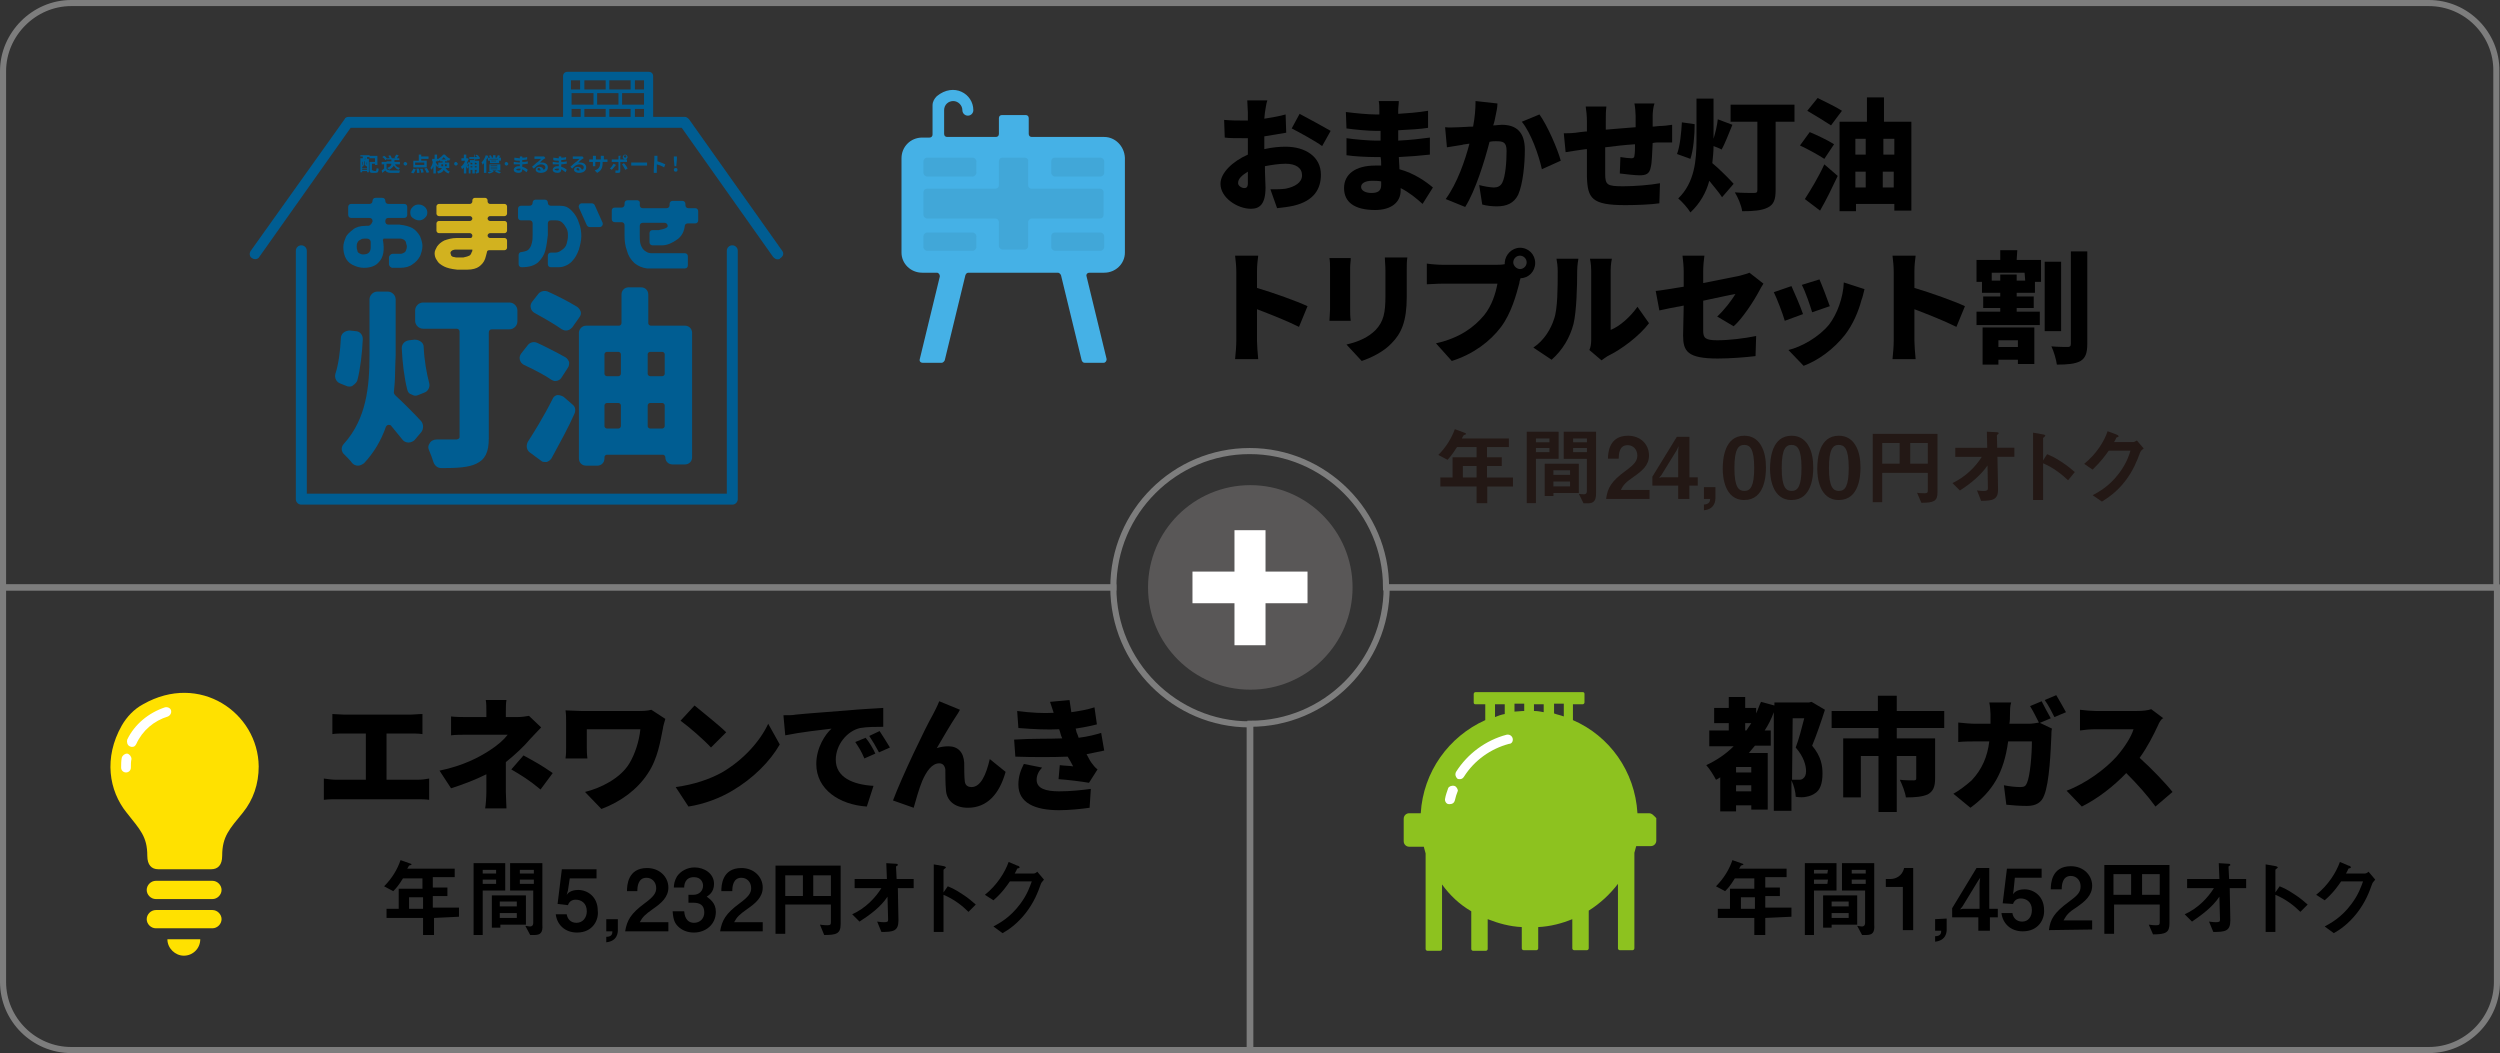 <?xml version="1.0" encoding="UTF-8"?>
<svg id="_レイヤー_2" data-name=" レイヤー 2" xmlns="http://www.w3.org/2000/svg" viewBox="0 0 410.7 173">
  <rect x="0" y="0" width="410.7" height="173" fill="#333333" stroke="none"/>
  <defs>
    <style>
      .cls-1 {
        fill: #000;
      }

      .cls-1, .cls-2, .cls-3, .cls-4, .cls-5, .cls-6, .cls-7, .cls-8, .cls-9, .cls-10 {
        stroke-width: 0px;
      }

      .cls-2 {
        fill: #ffe100;
      }

      .cls-11 {
        isolation: isolate;
      }

      .cls-3 {
        fill: #005d92;
      }

      .cls-4 {
        fill: #d2b21f;
      }

      .cls-5 {
        fill: #41a7d8;
      }

      .cls-6 {
        fill: #8dc21f;
      }

      .cls-7 {
        fill: #231815;
      }

      .cls-8 {
        fill: #45b1e6;
      }

      .cls-9 {
        fill: #595757;
      }

      .cls-10 {
        fill: #fff;
      }

      .cls-12 {
        fill: none;
        stroke: #7d7d7d;
        stroke-miterlimit: 10;
      }
    </style>
  </defs>
  <g id="_背景" data-name=" 背景">
    <path class="cls-12" d="M399,.5H11.7C5.6.5.5,5.6.5,11.7v84.8h182.4c0-12.4,10.1-22.4,22.4-22.4s22.4,10.1,22.4,22.4h182.4V11.7c.1-6.1-4.9-11.2-11.1-11.2Z"/>
    <g>
      <path class="cls-12" d="M227.8,96.5c0,12.4-10.1,22.4-22.4,22.4v53.6h193.6c6.2,0,11.2-5.1,11.2-11.2v-64.8h-182.4Z"/>
      <path class="cls-12" d="M182.9,96.5H.5v64.8c0,6.2,5.1,11.2,11.2,11.2h193.6v-53.5c-12.3,0-22.4-10.1-22.4-22.5Z"/>
    </g>
  </g>
  <g id="_文字" data-name=" 文字">
    <g>
      <path class="cls-2" d="M23.5,115.7c-1.5.8-2.7,2.1-3.5,3.5-3,5.3-2.1,10.7.8,14.3,2.2,2.8,3.4,3.9,3.4,7.1,0,1.5.7,2.2,1.8,2.2h8.7c1.1,0,1.8-.7,1.8-2.2,0-3.2,1.2-4.4,3.4-7.1,1.7-2.1,2.6-4.7,2.6-7.6-.1-8.8-9.7-15.5-19-10.2h0Z"/>
      <path class="cls-2" d="M30.2,157c1.5,0,2.7-1.2,2.7-2.7h-5.4c0,1.5,1.3,2.7,2.7,2.7Z"/>
      <path class="cls-2" d="M34.9,144.7h-9.3c-.8,0-1.5.7-1.5,1.5s.7,1.5,1.5,1.5h9.3c.8,0,1.5-.7,1.5-1.5s-.7-1.5-1.5-1.5Z"/>
      <path class="cls-2" d="M34.9,149.5h-9.3c-.8,0-1.5.7-1.5,1.5s.7,1.5,1.5,1.5h9.3c.8,0,1.5-.7,1.5-1.5s-.7-1.5-1.5-1.5Z"/>
    </g>
    <path class="cls-10" d="M21.7,122.7c-.1,0-.2,0-.4-.1-.4-.2-.5-.7-.4-1.1,1.2-2.5,3.5-4.4,6.2-5.3.4-.1.9.1,1,.5s-.1.8-.5,1c-2.3.7-4.2,2.3-5.2,4.5-.2.4-.4.5-.7.5h0Z"/>
    <path class="cls-10" d="M20.7,126.9c-.4,0-.8-.3-.8-.8s0-1.1.1-1.6c.1-.4.5-.7.9-.7.4.1.7.5.7.9-.1.4-.1.9-.1,1.4s-.4.8-.8.8h0Z"/>
    <g>
      <path class="cls-1" d="M207.8,18.5l-.1,1c1.2-.2,2.5-.4,3.5-.7l.1,3c-1.1.2-2.4.4-3.6.6v2.1c1.3-.3,2.5-.4,3.5-.4,3.2,0,5.8,1.6,5.8,4.6,0,2.3-1.1,4.3-4.5,5.1-.9.2-1.8.3-2.7.4l-1.1-3.1c1,0,1.8,0,2.5-.1,1.5-.3,2.7-1,2.7-2.2s-1-1.9-2.7-1.9c-1.1,0-2.3.2-3.4.4,0,1.5.1,2.9.1,3.5,0,2.8-1,3.5-2.4,3.5-2.2,0-5-1.8-5-4.1,0-1.8,2-3.7,4.5-4.8v-2.7h-.9c-1.4,0-2.2,0-2.9-.1l-.1-2.9c1.2.1,2.2.1,2.9.1h1v-1.3c0-.4-.1-1.6-.1-2h3.3c-.2.5-.3,1.5-.4,2h0ZM204.4,30.9c.3,0,.6-.1.6-.8v-1.9c-1,.6-1.6,1.2-1.6,1.8-.1.5.6.9,1,.9ZM218.6,21.5l-1.4,2.5c-.9-.7-3.8-2.3-5-2.9l1.3-2.4c1.5.8,3.9,2.1,5.1,2.8Z"/>
      <path class="cls-1" d="M229.7,18.1v.6c1.5-.1,3.1-.2,4.9-.5v2.8c-1.2.2-3,.3-4.9.4v1.7c2.1-.1,3.7-.3,5.2-.5v2.8c-1.8.2-3.2.3-5.1.4,0,.6.1,1.3.1,2,2.5.7,4.3,2,5.5,3l-1.7,2.7c-1-.9-2.2-1.9-3.6-2.6v.4c0,1.9-1.5,3.2-4.2,3.2-3.4,0-5.1-1.3-5.1-3.6s1.9-3.7,5.1-3.7h1c0-.5,0-.9-.1-1.4h-1c-1.1,0-3.4-.1-4.6-.3v-2.8c1.2.2,3.8.4,4.7.4h.9v-1.6h-.8c-1.2,0-3.4-.2-4.8-.4l-.1-2.7c1.5.2,3.7.4,4.8.4h.7v-.7c0-.4,0-1-.1-1.5h3.3c0,.5-.1,1-.1,1.5h0ZM225.3,31.7c1,0,1.6-.3,1.6-1.3v-.6c-.5-.1-1-.1-1.5-.1-1.1,0-1.8.4-1.8,1s.7,1,1.7,1Z"/>
      <path class="cls-1" d="M245.7,19c-.1.5-.2,1.1-.4,1.6.5,0,1-.1,1.4-.1,2.3,0,3.8,1.1,3.8,4.1,0,2.3-.3,5.6-1.1,7.4-.7,1.4-1.9,1.9-3.5,1.9-.8,0-1.7-.1-2.4-.3l-.5-3.2c.7.2,1.9.4,2.4.4.6,0,1.1-.2,1.4-.8.5-1,.7-3.3.7-5.2,0-1.5-.6-1.6-1.8-1.6-.2,0-.6,0-1,.1-.8,3.1-2.3,8-4,10.7l-3.2-1.3c1.9-2.6,3.2-6.4,3.9-9.1-.5.1-1,.1-1.2.2-.6.1-1.8.3-2.5.4l-.3-3.3c.8.1,1.5,0,2.3,0,.6,0,1.4-.1,2.3-.1.3-1.6.4-2.9.4-4.2l3.6.4c0,.7-.2,1.5-.3,2h0ZM256.4,26.4l-3.1,1.4c-.5-2.3-1.8-6-3.3-7.8l2.9-1.2c1.3,1.8,3,5.7,3.5,7.6Z"/>
      <path class="cls-1" d="M271.5,19v1.8c.4,0,.8-.1,1.1-.1.6,0,1.5-.1,2.1-.2v2.9h-2.1c-.3,0-.7,0-1.1.1-.1,1.6-.1,3.1-.3,3.9-.2,1.2-.8,1.4-1.9,1.4-.7,0-2.4-.2-3.2-.3l.1-2.7c.6.1,1.4.2,1.8.2.3,0,.5-.1.5-.4.1-.5.1-1.2.1-1.9-1.6.1-3.4.3-4.9.5v4.3c0,1.9.3,2.1,3,2.1,1.8,0,4.4-.2,6-.5l-.1,3.3c-1.3.2-3.8.3-5.6.3-5.5,0-6.2-1.1-6.3-4.7v-4.5c-.4,0-.7.1-.9.1-.6.1-2.1.3-2.6.4l-.3-3.1c.5,0,1.6,0,2.7-.2.3,0,.6-.1,1.1-.1v-1.6c0-1-.1-1.8-.2-2.5h3.4c-.1.8-.1,1.4-.1,2.3v1.5c1.5-.1,3.3-.3,4.9-.4v-1.9c0-.5-.1-1.6-.2-2h3.3c-.2.5-.3,1.5-.3,2h0Z"/>
      <path class="cls-1" d="M278.4,20.4c0,1.8-.2,4.2-.7,5.7l-2.2-.8c.5-1.3.7-3.5.8-5.2l2.1.3ZM281.5,24c0,.9-.1,1.8-.2,2.8,1,.8,3,2.8,3.5,3.4l-1.9,2.2c-.5-.8-1.4-1.8-2.1-2.7-.5,1.9-1.5,3.7-3.1,5.2-.4-.7-1.4-1.8-2-2.3,2.7-2.6,3-6.3,3-9.6v-6.8h2.8v6.6c.3-1,.6-2.2.7-3.2l2.4.9c-.6,1.4-1.2,3.1-1.8,4.1.1-.1-1.3-.6-1.3-.6ZM294.6,20h-2.9v11.2c0,1.6-.3,2.4-1.3,2.9s-2.4.6-4.2.6c-.1-.9-.7-2.3-1.2-3.1,1.1.1,2.6.1,3.1.1s.6-.1.6-.5v-11.2h-4.4v-2.8h10.5v2.8h-.2Z"/>
      <path class="cls-1" d="M299.7,26.1c-.9-.6-2.7-1.6-4-2.2l1.6-2.2c1.2.5,3.1,1.4,4,2l-1.6,2.4ZM296.5,32.7c.9-1.4,2.2-3.5,3.2-5.7l2.2,1.9c-.9,1.9-1.8,3.8-2.9,5.7l-2.5-1.9ZM300.8,20.6c-.9-.6-2.7-1.7-3.9-2.4l1.7-2.1c1.2.6,3.1,1.5,4,2.1-.1.1-1.8,2.4-1.8,2.4ZM314,20v14.6h-2.8v-1.1h-6.3v1.2h-2.7v-14.7h4.5v-4h2.8v4c-.1,0,4.5,0,4.5,0ZM304.8,22.8v2.6h1.7v-2.6h-1.7ZM304.8,30.8h1.7v-2.6h-1.7v2.6ZM309.4,22.8v2.6h1.8v-2.6h-1.8ZM311.1,30.8v-2.6h-1.8v2.6h1.8Z"/>
      <path class="cls-1" d="M203.1,44.6c0-.8-.1-1.8-.2-2.6h3.8c-.1.8-.2,1.6-.2,2.6v2.7c2.7.8,6.6,2.2,8.3,3l-1.4,3.4c-2-1-4.8-2.1-6.9-2.9v5.2c0,.5.1,2.1.2,3h-3.8c.1-.9.2-2.2.2-3v-11.4h0Z"/>
      <path class="cls-1" d="M221.8,44v6.8c0,.5,0,1.3.1,1.9h-3.5c0-.4.1-1.3.1-1.9v-6.8c0-.4,0-1.1-.1-1.6h3.5c0,.6-.1.9-.1,1.6ZM231.1,44.4v4.4c0,4-.9,6-2.5,7.6-1.3,1.4-3.4,2.4-4.9,2.9l-2.5-2.7c2.1-.5,3.6-1.2,4.8-2.4,1.3-1.4,1.6-2.8,1.6-5.6v-4.1c0-.9-.1-1.6-.1-2.2h3.7c-.1.6-.1,1.3-.1,2.1Z"/>
      <path class="cls-1" d="M249.7,40.7c1.4,0,2.5,1.1,2.5,2.5s-1.1,2.5-2.4,2.5c-.1.3-.2.6-.2.8-.5,1.9-1.3,4.9-3,7.2-1.8,2.4-4.6,4.5-8.1,5.6l-2.6-2.9c4-.9,6.3-2.7,7.9-4.6,1.3-1.6,1.9-3.6,2.2-5.2h-9c-1,0-2.1.1-2.6.1v-3.4c.6.1,1.9.2,2.6.2h8.8c.3,0,.9,0,1.4-.1v-.3c.1-1.3,1.2-2.4,2.5-2.4h0ZM249.7,44.2c.6,0,1.1-.5,1.1-1.1s-.5-1.1-1.1-1.1-1.1.5-1.1,1.1.6,1.1,1.1,1.1Z"/>
      <path class="cls-1" d="M255.3,52.4c.6-1.6.6-5.3.6-7.8,0-.9-.1-1.5-.2-2.1h3.6s-.2,1.1-.2,2c0,2.5-.1,6.6-.6,8.7-.6,2.3-1.8,4.3-3.6,5.9l-3-2c1.8-1.2,2.9-3.1,3.4-4.7h0ZM261.4,55.9v-11.5c0-1-.2-1.9-.2-1.9h3.6s-.2.9-.2,1.9v9.8c1.5-.6,3.2-2.1,4.4-3.8l1.9,2.7c-1.6,2.1-4.5,4.3-6.8,5.4-.5.3-.7.5-1,.7l-2-1.7c.2-.4.3-1,.3-1.6Z"/>
      <path class="cls-1" d="M276.6,50.2c-1.7.3-3.1.6-4,.8l-.6-3.2c1-.1,2.7-.4,4.6-.7v-2.5c0-.7-.1-1.9-.2-2.6h3.6c-.1.6-.2,1.8-.2,2.6v1.9c2.6-.5,5-1,6-1.2.6-.2,1.2-.3,1.6-.5l2.3,1.8c-.2.3-.5.8-.7,1.2-.9,1.7-2.8,4.6-4.2,5.8l-2.7-1.6c1.2-1.1,2.4-2.7,3-3.7-.7.1-2.9.6-5.3,1.1v4.9c0,1.2.3,1.6,2.3,1.6s4.4-.3,6.4-.7l-.1,3.3c-1.6.2-4.2.4-6.2.4-5,0-5.7-1.2-5.7-3.8l.1-4.9h0Z"/>
      <path class="cls-1" d="M296.2,51.6l-3,1.1c-.3-1.1-1.3-3.7-1.8-4.7l2.9-1c.5,1.1,1.5,3.4,1.9,4.6h0ZM305.8,49.3c-.5,1.9-1.4,4-2.7,5.7-1.9,2.4-4.4,4.2-6.8,5.1l-2.5-2.6c2.1-.5,5-2.1,6.7-4.2,1.3-1.7,2.3-4.4,2.4-6.9l3.4,1.1c-.2.8-.3,1.3-.5,1.8h0ZM300.6,50.3l-2.9,1c-.3-1-1.1-3.4-1.7-4.5l2.9-.9c.4.9,1.4,3.5,1.7,4.4Z"/>
      <path class="cls-1" d="M311.1,44.6c0-.8-.1-1.8-.2-2.6h3.8c-.1.8-.2,1.6-.2,2.6v2.7c2.7.8,6.6,2.2,8.3,3l-1.4,3.4c-2-1-4.8-2.1-6.9-2.9v5.2c0,.5.1,2.1.2,3h-3.8c.1-.9.2-2.2.2-3v-11.4Z"/>
      <path class="cls-1" d="M331.3,42.7h4v3.6h-1v1.8h-3v.6h2.8v1.9h-2.8v.6h3.8v2.2h-10.4v-2.2h3.9v-.6h-2.8v-1.9h2.8v-.6h-3v-1.8h-.9v-3.6h3.9v-1.6h2.8l-.1,1.6h0ZM325.7,53.8h8.5v6h-2.7v-.7h-3.2v.8h-2.6v-6.1h0ZM332.6,44.8h-5.4v1.3h1.4v-1h2.7v1h1.4l-.1-1.3h0ZM328.3,55.9v1.1h3.2v-1.1h-3.2ZM338.6,54.4h-2.7v-11.4h2.7v11.4ZM342.9,41.3v15.2c0,1.5-.3,2.3-1.1,2.8-.9.5-2.2.6-3.9.6-.1-.8-.5-2.2-.9-3,1.1.1,2.3.1,2.7.1.3,0,.5-.1.5-.5v-15.2c-.1,0,2.7,0,2.7,0Z"/>
    </g>
    <path class="cls-8" d="M181.4,22.5h-11.9c-.3,0-.5-.2-.5-.5v-2.6c0-.3-.2-.5-.5-.5h-3.9c-.3,0-.5.2-.5.5v2.6c0,.3-.2.5-.5.5h-8c-.3,0-.5-.2-.5-.5v-3.9c0-.9.7-1.5,1.5-1.5s1.5.7,1.5,1.5c0,.5.4.9.9.9s.9-.4.9-.9c0-2.7-3.2-4.6-6-2.3-.4.4-.7.9-.7,1.5v4.8c0,.3-.2.5-.5.5h-1.2c-1.9,0-3.4,1.5-3.4,3.4v15.5c0,1.8,1.5,3.3,3.4,3.3h2.4c.3,0,.5.3.5.6l-3.3,13.6c-.1.3.1.6.5.6h3.1c.2,0,.4-.2.5-.4l3.4-14c.1-.2.2-.4.5-.4h14.7c.2,0,.4.2.5.4l3.4,14c.1.2.2.4.5.4h3.1c.3,0,.5-.3.5-.6l-3.3-13.6c-.1-.3.1-.6.5-.6h2.4c1.9,0,3.4-1.5,3.4-3.3v-15.6c-.1-1.9-1.6-3.4-3.4-3.4h0Z"/>
    <g>
      <path class="cls-5" d="M168.3,25.9h-3.6c-.4,0-.6.3-.6.6v3.9c0,.4-.3.6-.6.6h-11.2c-.4,0-.6.3-.6.6v3.7c0,.3.3.6.6.6h11.2c.4,0,.6.3.6.6v3.9c0,.3.3.6.6.6h3.6c.4,0,.6-.3.6-.6v-3.9c0-.3.3-.6.6-.6h11.2c.4,0,.6-.3.6-.6v-3.7c0-.4-.3-.6-.6-.6h-11.2c-.4,0-.6-.3-.6-.6v-3.9c.1-.3-.2-.6-.6-.6Z"/>
      <path class="cls-5" d="M152.3,25.9h7.5c.3,0,.6.3.6.6v1.9c0,.3-.3.6-.6.6h-7.5c-.3,0-.6-.3-.6-.6v-1.9c0-.3.3-.6.6-.6Z"/>
      <path class="cls-5" d="M152.3,38.2h7.5c.3,0,.6.3.6.6v1.8c0,.3-.3.6-.6.6h-7.5c-.3,0-.6-.3-.6-.6v-1.8c0-.3.3-.6.6-.6Z"/>
      <path class="cls-5" d="M173.3,38.2h7.5c.3,0,.6.3.6.6v1.8c0,.3-.3.6-.6.6h-7.5c-.3,0-.6-.3-.6-.6v-1.8c0-.3.2-.6.6-.6Z"/>
      <path class="cls-5" d="M173.3,25.9h7.5c.3,0,.6.3.6.6v1.9c0,.3-.3.6-.6.6h-7.5c-.3,0-.6-.3-.6-.6v-1.9c0-.3.2-.6.6-.6Z"/>
    </g>
    <circle class="cls-9" cx="205.4" cy="96.5" r="16.8"/>
    <polygon class="cls-10" points="214.8 93.9 207.9 93.9 207.9 87.1 202.8 87.1 202.8 93.9 195.9 93.9 195.9 99.1 202.8 99.1 202.8 106 207.9 106 207.9 99.1 214.8 99.1 214.8 93.9"/>
    <g>
      <path class="cls-3" d="M59.2,25.5h1.5v.3h-.4v.3h.3v2.2h-.3v-.2h-.8v.2h-.3v-2.3h.4v-.3h-.4c0,.2,0-.2,0-.2ZM60.1,27.2c-.1,0-.2,0-.2-.2v-.5h-.1v.3c0,.2,0,.4-.2.6l-.1-.1v.3h.8v-.2l-.2-.2h0ZM59.5,26.5v.7c.1-.1.1-.3.1-.5l-.1-.2h0ZM60.3,27.9v-.2h-.8v.2h.8ZM60,25.9h0l-.1.3h.1v-.3ZM60.3,26.5h0l-.1.5h.1v-.5h0ZM61.7,28.1c.1,0,.1-.1.2-.5.1.1.2.1.3.1,0,.5-.1.7-.5.7h-.5c-.4,0-.5-.1-.5-.5v-1.3h.9v-.6h-.9v-.4h1.3v1.5h-.4v-.2h-.5v1q0,.1.2.1c0,.1.4.1.4.1Z"/>
      <path class="cls-3" d="M63.5,27.7c.1.2.4.3.7.3h1.5c0,.1-.1.3-.1.4h-1.4c-.4,0-.7-.1-.9-.4-.1.1-.3.2-.5.4l-.1-.4c.1-.1.3-.2.4-.3v-.7h-.4v-.4h.8v1.1h0ZM63.3,26.3c-.1-.2-.3-.4-.5-.5l.3-.2c.2.1.4.3.5.5l-.3.2h0ZM64.9,27c.1.3.4.5.8.6-.1.1-.2.2-.2.3-.4-.1-.6-.4-.8-.7-.1.2-.4.5-.8.7,0-.1-.2-.2-.3-.3.5-.2.7-.4.7-.7h-.8v-.4h.8v-.3h-.7v-.2h.4c0-.1-.1-.3-.2-.4l.3-.1c.1.1.2.4.3.5h-.2.8l-.2-.1c.1-.1.2-.4.3-.5l.4.1c-.1.2-.2.3-.3.5h.4v.3h-.8v.3h.9v.4h-.8Z"/>
      <path class="cls-3" d="M66.9,26.9c0,.2-.2.3-.3.3s-.3-.1-.3-.3.2-.3.3-.3.3.2.3.3Z"/>
      <path class="cls-3" d="M67.5,28.3c.2-.1.3-.4.4-.6l.4.1c-.1.3-.2.5-.4.7l-.4-.2h0ZM70.1,27.5h-2.2v-1.1h.9v-1h.4v.3h1.2v.4h-1.2v.3h.9s0,1.1,0,1.1ZM69.7,26.7h-1.5v.4h1.5v-.4ZM68.8,27.7c.1.2.1.5.1.7h-.4c0-.2,0-.5-.1-.7h.4ZM69.4,27.7c.1.2.2.5.2.6l-.4.1c0-.2-.1-.5-.2-.7.1.1.4,0,.4,0ZM70.1,27.6c.2.2.3.5.4.7l-.4.1c-.1-.2-.2-.5-.4-.7l.4-.1Z"/>
      <path class="cls-3" d="M73.2,27.6c.2.3.4.5.7.6-.1.1-.2.2-.2.3-.3-.1-.6-.3-.8-.6-.1.3-.4.5-.9.6,0-.1-.2-.2-.2-.3.5-.2.7-.4.8-.6h-.6v-.9h.7v-.2h-.4v-.2c-.1.1-.2.1-.3.2,0-.1-.1-.1-.1-.2v.2h-.3v.2c.1.1.3.5.4.5l-.2.3c0-.1-.1-.2-.2-.4v1.4h-.4v-1.2c-.1.2-.2.5-.3.6,0-.1-.1-.2-.2-.3.2-.3.4-.7.4-1.1h-.1v-.4h.4v-.7h.4v.7h.2c.3-.2.6-.4.8-.7h.3c.2.3.6.6.9.7-.1.1-.2.2-.2.3-.1,0-.2-.1-.3-.1v.2h-.4v.2h.7v.9h-.6ZM72.8,27.3v-.3h-.3v.3c-.1,0,.3,0,.3,0ZM73.3,26.2c-.2-.1-.3-.3-.4-.4-.1.1-.2.3-.4.4h.8ZM73.1,27v.3h.3v-.3h-.3Z"/>
      <path class="cls-3" d="M75.2,26.9c0,.2-.2.3-.3.3s-.3-.1-.3-.3.2-.3.3-.3.3.2.3.3Z"/>
      <path class="cls-3" d="M78,26.2v.2h.7v1.7c0,.1,0,.2-.1.3-.1,0-.2.1-.4.1,0-.1-.1-.2-.1-.3h.2v-.3h-.3v.6h-.4v-.6h-.3v.6h-.3v-1.6c-.1.1-.2.2-.2.3l.2.2-.2.3c-.1-.1-.1-.2-.2-.4v1.2h-.4v-1c-.1.1-.2.2-.3.3,0-.1-.1-.3-.2-.4.3-.2.6-.6.7-1h-.6v-.4h.4v-.6h.4v.6h.2l.2.1c-.1.2-.2.5-.3.7l.1.1c.1-.1.1-.2.2-.3l.2.1v-.4h.7v-.2h-.8v-.3h.8v-.4h.1v.4h.4c-.1-.1-.2-.2-.3-.2l.2-.2c.2.1.3.2.4.3l-.1.1h.2v.3l-.8.1h0ZM77.3,26.7v.3h.3v-.2l-.3-.1h0ZM77.6,27.5v-.2h-.3v.2h.3ZM78,26.7v.3h.3v-.2l-.3-.1h0ZM78.3,27.5v-.2h-.3v.2h.3Z"/>
      <path class="cls-3" d="M80.1,25.9c-.1.1-.1.2-.2.3v2.2h-.4v-1.6c-.1.1-.2.2-.2.3,0-.1-.1-.3-.2-.4.3-.3.6-.8.7-1.2l.4.1c0,.1,0,.2-.1.3h.4c0-.1-.1-.2-.2-.3l.3-.1c.1.1.2.3.2.4h-.1.3v-.4h.4v.4h.3-.1c.1-.1.1-.3.2-.4l.4.1c-.1.1-.2.2-.2.3h.3v.5h-.3v.4h-1.5v-.4h-.3l-.1-.5h0ZM81.6,28c.2.1.5.2.7.3l-.3.2c-.2-.1-.4-.2-.7-.3l.3-.2h-.7l.2.2c-.2.1-.5.3-.8.3-.1-.1-.1-.2-.2-.2.2-.1.5-.1.7-.2h-.4v-1.1h1.8v1h-.6ZM80.4,26.1v.1h1.4v-.1h-1.4ZM80.6,27.2h1.1v-.1h-1.1v.1ZM80.6,27.5h1.1v-.1h-1.1v.1ZM80.6,27.8h1.1v-.1h-1.1v.1ZM81.5,26.4h-.8v.1h.8v-.1Z"/>
      <path class="cls-3" d="M83.5,26.9c0,.2-.2.3-.3.3s-.3-.1-.3-.3.2-.3.3-.3.3.2.3.3Z"/>
      <path class="cls-3" d="M85.8,25.8v.1c.3,0,.5,0,.8-.1v.4c-.2,0-.5.1-.8.1v.3c.3,0,.6,0,.9-.1v.4c-.3,0-.6.1-.9.1v.4c.4.1.7.3.9.5l-.2.4c-.2-.2-.4-.3-.7-.5v.1c0,.3-.2.5-.6.5-.5,0-.8-.2-.8-.5s.3-.6.8-.6h.2v-.3h-1v-.4c.2,0,.6.1.8.1h.2v-.3h-.1c-.2,0-.6,0-.8-.1v-.4c.2,0,.6.1.8.1h.1v-.3h.4c0-.1,0,0,0,.1h0ZM85.2,28c.2,0,.3,0,.3-.2v-.1h-.3c-.2,0-.4.1-.4.2,0,0,.1.1.4.1h0Z"/>
      <path class="cls-3" d="M88.1,25.7h1.3l.2.3c-.1,0-.2.1-.2.1-.2.1-.5.4-.7.6h.3c.6,0,1,.3,1,.8s-.4.9-1.2.9c-.4,0-.8-.2-.8-.5s.2-.5.6-.5.6.2.7.5c.2-.1.3-.2.3-.4,0-.3-.3-.5-.7-.5-.5,0-.8.3-1.2.7l-.3-.3c.2-.2.6-.5.8-.7.2-.1.5-.4.7-.6h-1.1v-.4h.3ZM88.6,28h.2c0-.2-.1-.4-.3-.4-.1,0-.2.1-.2.2,0,.1.1.2.3.2h0Z"/>
      <path class="cls-3" d="M92.2,25.8v.1c.3,0,.5,0,.8-.1v.4c-.2,0-.5.1-.8.1v.3c.3,0,.6,0,.9-.1v.4c-.3,0-.6.1-.9.1v.4c.4.1.7.3.9.5l-.2.4c-.2-.2-.4-.3-.7-.5v.1c0,.3-.2.5-.6.5-.5,0-.8-.2-.8-.5s.3-.6.8-.6h.2v-.3h-1v-.4c.2,0,.6.1.8.1h.2v-.3h-.1c-.2,0-.6,0-.8-.1v-.4c.2,0,.6.1.8.1h.1v-.3h.4c0-.1,0,0,0,.1h0ZM91.5,28c.2,0,.3,0,.3-.2v-.1h-.3c-.2,0-.4.1-.4.2.1,0,.2.1.4.1h0Z"/>
      <path class="cls-3" d="M94.4,25.7h1.3l.2.3c-.1,0-.2.1-.2.1-.2.1-.5.4-.7.6h.3c.6,0,1,.3,1,.8s-.4.9-1.2.9c-.4,0-.8-.2-.8-.5s.2-.5.6-.5.6.2.7.5c.2-.1.3-.2.3-.4,0-.3-.3-.5-.7-.5-.5,0-.8.3-1.2.7l-.3-.3c.2-.2.6-.5.8-.7.2-.1.5-.4.7-.6h-1.1v-.4h.3ZM95,28h.2c0-.2-.1-.4-.3-.4-.1,0-.2.1-.2.2s.1.2.3.2h0Z"/>
      <path class="cls-3" d="M98.1,28.4l-.4-.4c.6-.2.9-.5.9-1.3v-.1h-.8v.7h-.4v-.7h-.6v-.4h.6v-.6h.5v.6h.8v-.6h.5v.6h.6v.4h-.8v.1c0,.9-.2,1.3-.9,1.7h0Z"/>
      <path class="cls-3" d="M100.5,27.9l-.3-.2c.2-.2.5-.6.6-.8l.4.2c-.2.2-.5.6-.7.8h0ZM101.9,25.9v.3h1.1v.4h-1.1v1.5c0,.2-.1.3-.3.3h-.5v-.4h.4q.1,0,.1-.1v-1.3h-1.1v-.4h1.1v-.6h.5c-.2,0-.2.2-.2.3h0ZM103.1,27.7l-.4.2c-.1-.3-.4-.7-.5-.9l.3-.2c.2.2.5.6.6.9ZM102.7,25.4c.2,0,.4.2.4.4s-.2.4-.4.4-.4-.2-.4-.4.2-.4.4-.4ZM102.7,25.9c.1,0,.2-.1.2-.2s-.1-.2-.2-.2-.2.1-.2.2.1.2.2.2Z"/>
      <path class="cls-3" d="M104.2,26.7h2.1v.5h-2.6v-.5h.5Z"/>
      <path class="cls-3" d="M107.5,26v-.4h.5v.9c.4.1,1.1.4,1.3.5l-.2.5c-.3-.2-.8-.4-1.2-.5v1.4h-.5v-.5l.1-1.9h0Z"/>
      <path class="cls-3" d="M110.7,27.9c0-.2.1-.3.3-.3s.3.1.3.3-.1.3-.3.3-.3-.1-.3-.3ZM110.7,26.2v-.5h.5v.5l-.1,1.1h-.3l-.1-1.1h0Z"/>
    </g>
    <g>
      <path class="cls-3" d="M64.9,61.4c0-1,.1-3,.1-3v-9.2c0-.7-.6-1.3-1.3-1.3h-1.7c-.7,0-1.3.6-1.3,1.3v9.2c0,5.1-.5,10.4-4.2,14.5-.5.5-.5,1.3.1,1.8.4.4.9.9,1.2,1.3.2.3.6.5,1,.5h0c.4,0,.7-.2,1-.4,1.6-1.7,2.8-3.7,3.6-6,.1-.2.3-.3.4-.3.2,0,.4,0,.5.2.6.7,1.2,1.5,1.8,2.2.2.3.6.5,1,.5s.8-.2,1-.4l1.1-1.3c.4-.5.4-1.3,0-1.8-1-1.1-3-3.1-4.3-4.3-.1-.1-.2-.3-.2-.4.1-1,.2-2.1.2-3.1h0Z"/>
      <path class="cls-3" d="M70.5,62.9c-.4-1.5-.8-3.7-.9-5.9,0-.4-.2-.7-.5-.9s-.6-.3-1-.3l-.9.1c-.7.1-1.2.6-1.2,1.3.1,2.3.4,4.8.9,6.8.1.4.3.7.7.8.2.1.4.2.6.2s.3,0,.5-.1l1-.4c.6-.2,1-.9.8-1.6h0Z"/>
      <path class="cls-3" d="M55.1,61.4c-.2.7.2,1.4.8,1.6l1,.4c.2.1.3.1.5.1s.4,0,.6-.2c.3-.2.6-.5.7-.8.5-1.9.8-4.5.9-6.8,0-.7-.5-1.3-1.2-1.3l-.9-.1c-.4,0-.7.1-1,.3s-.5.6-.5.9c-.1,2.2-.4,4.4-.9,5.9h0Z"/>
      <path class="cls-3" d="M68.2,51v1.7c0,.7.6,1.3,1.3,1.3h5.5c.3,0,.5.2.5.5v17.3q0,.3-.5.4h-3.3c-.4,0-.9.2-1.1.6-.3.4-.3.8-.1,1.2.3.7.5,1.3.7,1.9s.7,1,1.3,1h0c2.6,0,4.4-.1,5.7-.7,1.5-.7,2.1-1.9,2.1-4.2v-17.4c0-.3.2-.5.5-.5h2.9c.7,0,1.3-.6,1.3-1.3v-1.8c0-.7-.6-1.3-1.3-1.3h-14.2c-.7,0-1.3.6-1.3,1.3h0Z"/>
      <path class="cls-3" d="M95.4,51.2c-.1-.3-.3-.6-.6-.8-1.6-1-3.9-2.1-4.8-2.5-.5-.2-1.1-.1-1.5.3l-1.1,1.4c-.2.3-.3.6-.2,1s.3.6.6.8c2,1.1,3.5,2,4.5,2.7.2.1.4.2.7.2.4,0,.7-.2,1-.5l1.2-1.7c.2-.3.3-.6.2-.9h0Z"/>
      <path class="cls-3" d="M95.1,54.7v20.6c0,.7.5,1.2,1.2,1.2h1.8c.7,0,1.2-.5,1.2-1.2v-.2c0-.2.2-.4.4-.4h9.2c.2,0,.4.2.4.4,0,.7.5,1.2,1.2,1.2h2c.7,0,1.2-.5,1.2-1.2v-20.4c0-.7-.5-1.2-1.2-1.2h-5.6c-.2,0-.4-.2-.4-.4v-4.7c0-.7-.5-1.2-1.2-1.2h-2c-.7,0-1.2.5-1.2,1.2v4.7c0,.2-.2.4-.4.4h-5.4c-.7,0-1.2.6-1.2,1.2ZM106.4,58.2c0-.2.2-.4.4-.4h2c.2,0,.4.2.4.4v3.2c0,.2-.2.4-.4.4h-2c-.2,0-.4-.2-.4-.4v-3.2ZM106.4,66.6c0-.2.2-.4.4-.4h2c.2,0,.4.2.4.4v3.4c0,.2-.2.4-.4.4h-2c-.2,0-.4-.2-.4-.4v-3.4ZM99.3,58.2c0-.2.2-.4.4-.4h1.9c.2,0,.4.2.4.4v3.2c0,.2-.2.4-.4.4h-1.9c-.2,0-.4-.2-.4-.4v-3.2ZM99.3,66.6c0-.2.2-.4.4-.4h1.9c.2,0,.4.2.4.4v3.4c0,.2-.2.4-.4.4h-1.9c-.2,0-.4-.2-.4-.4v-3.4Z"/>
      <path class="cls-3" d="M90.6,62.4c.2.1.4.2.6.2.4,0,.8-.2,1-.5l1.1-1.7c.2-.3.2-.6.2-.9-.1-.3-.3-.6-.6-.8-1.6-.9-3.8-2-4.7-2.4-.5-.2-1.1-.1-1.5.4l-1.1,1.4c-.2.3-.3.6-.2,1s.3.6.6.8c2.1,1,3.6,1.8,4.6,2.5h0Z"/>
      <path class="cls-3" d="M87,74.3l1.9,1.4c.2.2.5.2.7.2h.2c.3-.1.6-.3.8-.6,1.4-2.6,2.8-5.1,3.8-7.4.2-.5.1-1.1-.3-1.4l-1.5-1.3c-.3-.2-.7-.3-1-.3s-.7.3-.8.6c-1.5,3-3.2,5.7-4.1,7.1h0c-.3.6-.2,1.3.3,1.7h0Z"/>
      <path class="cls-3" d="M68.8,33.6c-.4,0-.7.1-1,.4s-.4.5-.4.9.1.7.4.9.6.4,1,.4.7-.1,1-.4.4-.5.4-.9-.2-.7-.4-.9-.6-.4-1-.4Z"/>
      <path class="cls-3" d="M60.5,37.1h-.4c-.9,0-1.6.2-2.1.6s-1,.8-1.2,1.3-.4,1-.4,1.6.1,1.1.3,1.6.6,1,1.2,1.3,1.2.5,1.9.5c1,0,1.9-.3,2.4-.9.8-.8,1-2,.7-3.7q.1-.1.1-.2h2.8c.2,0,.4.1.6.2.2.2.3.3.3.5.1.3.2.6.1.9-.1.4-.2.6-.4.7s-.4.2-.6.2h-1.3c-.3,0-.6.3-.6.6v1.1c0,.3.3.6.6.6h1.2c.9,0,1.6-.2,2.1-.6.6-.4.9-.8,1.2-1.3.2-.5.4-1.1.4-1.7,0-.5-.2-1.1-.4-1.6-.3-.5-.7-1-1.2-1.3s-1.3-.5-2.2-.6h-1.8c-.3,0-.5-.2-.5-.5v-.1c0-.3.2-.5.5-.5h2.6c.3,0,.5-.2.5-.5v-1.3c0-.3-.2-.5-.5-.5h-2.6c-.3,0-.5-.2-.5-.5s-.2-.5-.5-.5h-1.1c-.3,0-.5.2-.5.5s-.2.5-.5.5h-3c-.3,0-.5.2-.5.5v1.3c0,.3.2.5.5.5h3c.3,0,.5.2.5.5v.1c-.2.5-.5.7-.7.7h0ZM60.9,40.7c0,.3-.1.6-.3.8s-.5.3-1,.3c-.2,0-.4-.1-.6-.2s-.3-.3-.3-.5c-.1-.2-.1-.4-.1-.6s0-.4.1-.6c.1-.2.2-.4.5-.5.2-.2.5-.2.9-.2h.2c.3,0,.6.2.6.6v.9h0Z"/>
      <path class="cls-4" d="M77.3,39.1h-2.3c-.8,0-1.4.2-2,.4-.6.3-.9.6-1.2,1-.2.4-.4.7-.4,1.1s.1.8.4,1.2c.2.4.6.7,1.2,1,.4.2,1.1.4,2.1.5h1.7c.8,0,1.5-.2,1.9-.5s.8-.7,1-1.3c.1-.3.2-.7.3-1.1,0-.2.2-.3.4-.3h2.5c.2,0,.4-.2.4-.4v-1.2c0-.2-.2-.4-.4-.4h-2.4c-.2,0-.4-.2-.4-.4h0c0-.2.2-.4.4-.4h2.4c.2,0,.4-.2.4-.4v-1.2c0-.2-.2-.4-.4-.4h-2.4c-.2,0-.4-.2-.4-.4s.2-.4.4-.4h2.4c.2,0,.4-.2.4-.4v-1.2c0-.2-.2-.4-.4-.4h-2.4c-.2,0-.4-.2-.4-.4v-.2c0-.2-.2-.4-.4-.4h-1.7c-.2,0-.4.2-.4.4v.2c0,.2-.2.4-.4.4h-5.1c-.2,0-.4.2-.4.4v1.2c0,.2.2.4.4.4h5.1c.2,0,.4.2.4.4s-.2.4-.4.4h-5.1c-.2,0-.4.2-.4.4v1.2c0,.2.2.4.4.4h5.1c.2,0,.4.2.4.4h0c0,.2-.1.4-.3.4h0ZM77.5,41.4c-.1.3-.2.5-.4.6s-.5.2-1,.3h-1.1c-.2,0-.4-.1-.6-.1-.2-.1-.3-.2-.3-.3s-.1-.2-.1-.3,0-.2.1-.3.2-.2.3-.2c.2-.1.4-.1.6-.1h2.6c0,.2,0,.3-.1.4h0Z"/>
      <path class="cls-3" d="M97.7,33.7c-.1-.2-.3-.3-.5-.3h-1.6c-.4,0-.6.4-.5.7l1.3,2.9c.1.2.3.3.5.3h1.6c.4,0,.6-.4.5-.7l-1.3-2.9Z"/>
      <path class="cls-3" d="M91.9,33.8h-1.4c-.3,0-.5-.2-.5-.5s-.2-.5-.5-.5h-1.5c-.3,0-.5.2-.5.5s-.2.5-.5.5h-1.4c-.3,0-.5.2-.5.5v1.4c0,.3.2.5.5.5h1.4c.3,0,.5.2.5.5v1.7c0,.5,0,1-.1,1.4s-.2.8-.5,1.1c-.2.3-.6.4-1.2.5-.3,0-.5.2-.5.5v1.5c0,.3.2.5.5.5,1.3,0,2.1-.3,2.7-.8.6-.6,1-1.2,1.2-2s.3-1.6.4-2.5v-1.9c0-.3.2-.5.5-.5h.8c.4,0,.8.1,1.1.4s.5.6.7,1,.2.8.2,1.2-.1.8-.2,1.2-.3.7-.7,1-.7.5-1.2.5h-.7c-.3,0-.5.2-.5.5v1.4c0,.3.2.5.5.5h1.3c.8,0,1.6-.4,2.1-.9.6-.6.9-1.2,1.2-2,.2-.7.4-1.5.4-2.2s-.1-1.5-.4-2.2c-.2-.7-.6-1.4-1.2-2s-1.1-.8-2-.8h0Z"/>
      <path class="cls-3" d="M104.7,32.9h-1.6c-.3,0-.5.2-.5.5v.2c0,.3-.2.5-.5.5h-1.1c-.3,0-.5.2-.5.5v1.4c0,.3.2.5.5.5h1.1c.3,0,.5.2.5.5v1.7c0,.9.1,1.7.4,2.5.2.8.6,1.4,1.2,2,.6.5,1.3.8,2.1.9h6.2c.3,0,.5-.2.5-.5v-1.5c0-.3-.2-.5-.5-.5h-5.5c-.5,0-.8-.2-1.2-.5-.3-.3-.5-.7-.6-1.1-.1-.4-.1-.9-.1-1.4v-1.5c0-.3.2-.5.5-.5h3.6c.4,0,.7.6.3.8h0c-.3.2-.8.3-1.3.4h-1c-.3,0-.5.2-.5.5v1.5c0,.3.2.5.5.5h1.6c.8,0,1.7-.4,2.5-1,.7-.5,1.1-1.3,1.2-2.2,0-.2.2-.4.5-.4h1.2c.3,0,.5-.2.5-.5v-1.5c0-.3-.2-.5-.5-.5h-1.1c-.3,0-.5-.2-.5-.5v-.2c0-.3-.2-.5-.5-.5h-1.6c-.3,0-.5.2-.5.5v.2c0,.3-.2.5-.5.5h-3.9c-.3,0-.5-.2-.5-.5v-.2c.1-.4-.2-.6-.4-.6h0Z"/>
      <path class="cls-3" d="M120.3,40.3c-.5,0-.9.4-.9.9v39.9H50.4v-39.9c0-.5-.4-.9-.9-.9s-.9.4-.9.9v40.8c0,.5.4.9.9.9h70.8c.5,0,.9-.4.9-.9v-40.8c0-.5-.4-.9-.9-.9Z"/>
      <path class="cls-3" d="M128.5,41.2l-15.3-21.6c-.2-.2-.4-.4-.7-.4h-5.2v-6.7c0-.4-.3-.7-.7-.7h-13.4c-.4,0-.7.3-.7.7v6.7h-35.2c-.3,0-.6.1-.7.4l-15.4,21.6c-.3.4-.2,1,.2,1.2.4.3,1,.2,1.2-.2l15-21.2h54.4l15,21.2c.2.2.4.4.7.4.2,0,.4,0,.5-.2.5-.3.6-.8.3-1.2h0ZM93.9,15.3h3.6v1.9h-3.6v-1.9ZM105.8,17.2h-3.6v-1.9h3.6v1.9ZM98.1,17.2v-1.9h3.5v1.9h-3.5ZM100.1,14.7v-1.5h3.5v1.5h-3.5ZM99.5,14.7h-3.5v-1.5h3.5v1.5ZM99.5,17.9v1.3h-3.5v-1.3h3.5ZM100.1,17.9h3.5v1.3h-3.5v-1.3ZM104.3,17.9h1.5v1.3h-1.5v-1.3ZM105.8,14.7h-1.5v-1.5h1.5v1.5ZM95.3,13.2v1.5h-1.5v-1.5h1.5ZM93.9,17.9h1.5v1.3h-1.5v-1.3Z"/>
    </g>
    <g>
      <path class="cls-1" d="M56.6,117.4h10.8c.6,0,1.3-.1,2-.1v3.3c-.6-.1-1.4-.1-2-.1h-3.9v7.6h5c.8,0,1.5-.1,2-.2v3.5c-.6-.1-1.5-.1-2-.1h-13.2c-.6,0-1.4,0-2.1.1v-3.5c.7.1,1.4.2,2.1.2h4.8v-7.6h-3.5c-.6,0-1.5,0-2,.1v-3.3c.5,0,1.4.1,2,.1h0Z"/>
      <path class="cls-1" d="M83.1,116.9v.9h1.9c.7,0,1.3-.1,1.9-.2l2,1.9c-.6.6-1.3,1.4-1.8,1.9-1,1.2-2.5,2.6-4,3.8v4.9c0,.8.1,2.1.1,2.7h-3.5c.1-.5.2-1.9.2-2.7v-2.9c-1.8.9-3.9,1.7-5.8,2.3l-1.9-2.9c3.9-.8,6.5-2.2,8.2-3.3,1.4-.9,2.4-1.8,3-2.6h-6.6c-.7,0-2.1,0-2.7.1v-3.1c.8.1,1.9.1,2.6.1h3.2v-.9c0-.7,0-1.4-.1-1.9h3.4c-.1.5-.1,1.3-.1,1.9ZM84,126.4l2-2.3c1.8,1,2.8,1.5,4.8,2.9l-2,2.7c-1.8-1.5-3.1-2.3-4.8-3.3Z"/>
      <path class="cls-1" d="M108.9,119.7c-.4,1.9-.8,4.9-2.5,7.4-1.7,2.6-4.4,4.6-7.6,5.8l-2.7-2.8c2.5-.6,5.8-2.2,7.3-4.7.9-1.5,1.6-3.6,1.8-5.6h-8.8v3c0,.3,0,1.1.1,1.8h-3.6c.1-.7.1-1.2.1-1.8v-4.2c0-.6,0-1.3-.1-1.9.7,0,1.7.1,2.6.1h9.2c.8,0,1.6,0,2.3-.2l2.3,1.5c-.1.4-.4,1.3-.4,1.6h0Z"/>
      <path class="cls-1" d="M118.6,126.9c3.6-2.1,6.3-5.2,7.6-8l1.9,3.4c-1.6,2.8-4.4,5.6-7.8,7.6-2,1.2-4.6,2.2-7.2,2.6l-2.1-3.2c3-.4,5.6-1.3,7.6-2.4ZM119.3,120.3l-2.5,2.5c-1.1-1.2-3.6-3.4-5-4.4l2.3-2.5c1.3,1.1,4,3.2,5.2,4.4Z"/>
      <path class="cls-1" d="M130.7,117.4c1.9-.2,4.9-.4,8.6-.7,2-.2,4.4-.3,5.8-.4v3.1c-1,0-2.7,0-3.8.2-2.2.5-4,2.8-4,5.2,0,2.9,2.8,4.1,6.2,4.3l-1.1,3.4c-4.5-.3-8.3-2.8-8.3-7,0-2.7,1.5-4.9,2.5-5.8-1.7.2-5.2.6-7.6,1.1l-.3-3.3c.7,0,1.6,0,2-.1ZM143.8,123.8l-1.8.8c-.5-1.2-.9-1.8-1.5-2.7l1.7-.7c.6.7,1.3,1.9,1.6,2.6ZM146.2,122.8l-1.8.8c-.6-1.1-1-1.8-1.6-2.7l1.7-.8c.5.8,1.3,2,1.7,2.7h0Z"/>
      <path class="cls-1" d="M157.1,117.6c-1,1.5-2.2,3.6-3.2,5.3.6-.2,1.3-.3,1.9-.3,1.6,0,2.5,1,2.6,2.7,0,.7,0,2.4.1,3.1s.6.9,1.1.9c1.5,0,2.4-2,3-4.6l2.6,2.1c-1,3.6-3,5.9-6.2,5.9-2.3,0-3.5-1.3-3.6-2.9-.1-1-.1-2.7-.1-3.4-.1-.6-.4-1-1-1-1.2,0-2.1,1.3-2.8,2.9-.5,1.2-1.1,3.3-1.4,4.4l-3.4-1.2c1.5-4,5.4-12.1,6.5-14,.3-.6.7-1.3,1.1-2.3l3.4,1.4c-.2.4-.4.7-.6,1h0Z"/>
      <path class="cls-1" d="M174.5,121.3c-.1-.2-.1-.3-.2-.5-.1-.4-.2-.7-.3-1-1.9.1-4.1,0-6.7-.2l-.2-2.8c2.3.3,4.3.4,6,.3-.2-.6-.4-1.2-.6-1.8l3.2-.3c.1.7.2,1.3.3,2,1.3-.2,2.6-.4,3.8-.8l.4,2.8c-1.1.3-2.3.5-3.5.7.1.2.1.5.2.7.1.2.2.5.3.8,1.6-.2,2.7-.5,3.7-.8l.5,2.9c-.9.2-1.9.4-2.9.6.3.5.5,1,.8,1.4s.6.8,1,1.1l-1.4,2.2c-1.1-.2-3.5-.5-5-.6l.2-2.3c.7.1,1.7.1,2.2.2-.3-.6-.6-1.1-.9-1.6-2.5.1-5.7.1-8.6,0l-.2-2.8c3.2-.2,5.7-.1,7.9-.2ZM170.3,128.1c0,1.4,1.4,1.9,3.7,1.9,1.9,0,3.7-.2,5.2-.4l-.2,3.1c-1.4.2-3.4.4-5,.4-4,0-6.7-1.2-6.7-4.2,0-1.4.4-2.4.9-3.4l3,.6c-.5.5-.9,1.2-.9,2h0Z"/>
    </g>
    <g>
      <path class="cls-1" d="M299.8,116.6c-.6,1.9-1.4,4.2-2.1,5.9,1.5,1.8,1.7,3.3,1.7,4.6,0,1.6-.4,2.7-1.2,3.2-.4.3-.9.5-1.5.6-.4.1-1,.1-1.7,0,0-.7-.3-1.9-.7-2.7v5h-2.9v-16.2c-.4,1.1-.9,2.1-1.5,3h1v2.5h-2.6c-.3.4-.7.8-1,1.2h3.1v9.3h-2.7v-.7h-2.5v1h-2.6v-5.6c-.2.1-.4.3-.7.4-.3-.6-1.1-1.9-1.6-2.4,1.7-.8,3.2-1.8,4.5-3.1h-4v-2.6h3.2v-1.2h-2.4v-2.5h2.4v-1.8h2.7v1.8h1.8v.9c.3-.6.5-1.3.8-1.9l2.2.6v-.5h5.7l.4-.1,2.2,1.3ZM287.7,126h-2.5v.9h2.5v-.9ZM287.7,130v-1h-2.5v1h2.5ZM286.9,120c.3-.4.5-.8.8-1.2h-1v1.2h.2ZM294.4,128.1h1c.3,0,.6,0,.8-.2.3-.2.5-.6.5-1.2,0-1-.4-2.4-1.7-3.9.5-1.3,1-3.2,1.4-4.8h-1.9l-.1,10.1h0Z"/>
      <path class="cls-1" d="M311.6,119.6v1.7h6.3v6.6c0,1.3-.3,2.1-1.2,2.6-.9.4-2.1.5-3.6.5-.1-.8-.6-2.1-1-2.9.8.1,2,.1,2.3.1s.4-.1.4-.3v-3.7h-3.2v9.2h-3v-9.2h-2.9v6.8h-2.9v-9.7h5.8v-1.7h-7.7v-2.8h7.6v-2.5h3.1v2.5h7.8v2.8h-7.8Z"/>
      <path class="cls-1" d="M330.2,117.3c0,.6,0,1.1-.1,1.6h3.2c.5,0,1.1-.1,1.7-.2l2.1,1c-.1.3-.1.9-.1,1.1-.1,2.3-.3,7.8-1.2,9.9-.4,1.1-1.3,1.7-2.8,1.7-1.2,0-2.4-.1-3.4-.2l-.4-3.2c.9.2,2,.3,2.7.3s.9-.2,1.1-.7c.5-1.1.8-4.6.8-6.8h-3.9c-.7,5.1-2.5,8.2-6.2,10.9l-2.8-2.3c.9-.5,2-1.3,3-2.2,1.7-1.8,2.6-3.9,2.9-6.4h-2.3c-.6,0-1.9,0-2.8.1v-3.2c.9.1,2.1.2,2.8.2h2.5v-1.6c0-.4-.1-1.5-.2-1.9h3.6c-.2.5-.2,1.4-.2,1.9h0ZM336.9,118l-1.9.8c-.4-.8-1-2-1.5-2.8l1.9-.8c.4.8,1.1,2.1,1.5,2.8ZM339.4,117l-1.9.8c-.4-.8-1-2-1.6-2.8l1.9-.8c.5.8,1.2,2.1,1.6,2.8Z"/>
      <path class="cls-1" d="M354.5,119.2c-.7,1.5-1.7,3.5-3,5.3,1.9,1.7,4.3,4.2,5.4,5.6l-2.8,2.4c-1.3-1.8-3-3.7-4.8-5.5-2.1,2.2-4.7,4.2-7.3,5.5l-2.5-2.6c3.2-1.2,6.4-3.6,8.2-5.6,1.3-1.5,2.4-3.2,2.8-4.5h-6.2c-.9,0-2,.1-2.6.2v-3.4c.7.1,2,.2,2.6.2h6.7c1,0,1.9-.1,2.4-.3l2,1.5c-.3,0-.7.7-.9,1.2Z"/>
    </g>
    <path class="cls-6" d="M270.9,133.6h-1.9c-.4-6.9-4.6-12.7-10.6-15.3v-2.6h1.6c.2,0,.3-.2.3-.3v-1.4c0-.2-.1-.3-.3-.3h-17.6c-.2,0-.3.2-.3.3v1.4c0,.2.1.3.3.3h1.6v2.6c-6,2.7-10.2,8.5-10.6,15.3h-1.9c-.5,0-.9.4-.9.9v3.7c0,.5.4.9.9.9h2.4c.1.4.2.7.3,1.1v15.7c0,.1.1.3.3.3h2.1c.1,0,.3-.1.3-.3v-10.6c1.3,1.8,2.9,3.3,4.8,4.4v6.2c0,.1.1.3.3.3h2.1c.1,0,.3-.1.3-.3v-4.9c1.8.7,3.6,1.2,5.6,1.3v3.5c0,.1.1.3.3.3h2.1c.1,0,.3-.1.3-.3v-3.5c2-.1,3.9-.6,5.6-1.3v4.8c0,.1.1.3.3.3h2.1c.1,0,.3-.1.3-.3v-6.2c1.9-1.2,3.5-2.7,4.8-4.4v10.6c0,.1.1.3.3.3h2.1c.1,0,.3-.1.3-.3v-15.7c.1-.4.2-.7.3-1.1h2.4c.5,0,.9-.4.9-.9v-3.7c-.4-.4-.7-.8-1.2-.8h0ZM252,116.8v-1.1h1.6v1.3c-.5-.1-1-.2-1.6-.2h0ZM250.4,116.8c-.6,0-1.1.1-1.6.1v-1.3h1.6v1.2h0ZM256.9,117.7c-.5-.2-1.1-.3-1.6-.5v-1.6h1.6v2.1ZM245.6,115.7h1.6v1.6c-.6.1-1.1.3-1.6.5v-2.1Z"/>
    <g>
      <path class="cls-10" d="M248.5,121.3c-.1-.4-.5-.7-1-.6-3.4.9-6.4,3.1-8.3,6.1-.2.4-.1.8.2,1.1.1.1.3.1.4.1.3,0,.5-.1.7-.4,1.7-2.7,4.4-4.6,7.4-5.4.5,0,.7-.5.6-.9h0Z"/>
      <path class="cls-10" d="M238.9,129.1c-.4-.1-.9.1-1,.4-.2.6-.4,1.1-.5,1.7-.1.4.2.9.6.9h.2c.4,0,.7-.2.8-.6.1-.5.3-1.1.5-1.6,0-.2-.2-.7-.6-.8Z"/>
    </g>
    <g>
      <path class="cls-1" d="M290,150.8v2.8h-1.8v-2.8h-6v-1.5h2v-3.3h4v-1.7h-3.2c-.8,1.3-1.2,1.7-1.6,2.1l-1.5-.8c1.3-1.3,2.2-2.8,2.7-4.3l1.7.6c.1,0,.1.1.1.1,0,0,0,.1-.1.1l-.3.1-.3.5h7.8v1.4h-3.5v1.7h2.4v1.4h-2.4v1.9h4.3v1.5l-4.3.2h0ZM288.3,147.4h-2.3v1.9h2.3v-1.9Z"/>
      <path class="cls-1" d="M298,146.3v7.3h-1.5v-11.8h5.2v4.5h-3.7ZM300.3,142.9h-2.3v.6h2.2l.1-.6h0ZM300.3,144.5h-2.3v.7h2.2l.1-.7h0ZM300.9,151.9v.5h-1.4v-5.3h5.6v4.8h-4.2ZM303.7,148.1h-2.8v.8h2.8v-.8ZM303.7,150h-2.8v.8h2.8v-.8ZM306.6,153.6h-.7l-.8-1.5c.2,0,.5.1.8.1.2,0,.5-.1.5-.6v-5.3h-3.8v-4.5h5.3v10.1c.1,1.3-.3,1.7-1.3,1.7h0ZM306.5,142.9h-2.3v.6h2.3v-.6ZM306.5,144.5h-2.3v.7h2.3v-.7Z"/>
      <path class="cls-1" d="M312.6,152.8v-7.1h-2.8v-1.3h.8c.7,0,1.9-.4,2.2-1.8h1.5v10.2h-1.7Z"/>
      <path class="cls-1" d="M319.8,150.9v1.8c0,.3,0,1.8-1.9,2v-.9c1,0,1-.6,1-.9h-1v-1.9l1.9-.1h0Z"/>
      <path class="cls-1" d="M326.9,150.7v2.2h-1.9v-2.2h-4.3v-1.5l4-6.6h2.1v6.7h1.4v1.4h-1.3ZM324.9,144.8l-2.5,4.1-.4.5.4-.1h2.8v-4.2l.1-.9-.4.6h0Z"/>
      <path class="cls-1" d="M332.3,153c-2,0-3.3-1.3-3.5-3h1.8c.1.7.6,1.4,1.6,1.4s1.6-.8,1.6-1.9c0-1.4-1-1.9-1.8-1.9-.2,0-1,0-1.3.9l-1.7-.1.7-5.7h5.7v1.5h-4.4l-.2,2-.1.7c.2-.3.7-.8,1.9-.8,1.5,0,3.2,1.1,3.2,3.4.1,1.5-.9,3.5-3.5,3.5h0Z"/>
      <path class="cls-1" d="M336.6,152.8c.2-1.8.9-2.9,3.2-4.6,1.5-1.1,2-1.6,2-2.6s-.7-1.7-1.6-1.7c-1.4,0-1.5,1.5-1.5,2.2h-1.8c0-.9.1-3.8,3.3-3.8,2.1,0,3.5,1.5,3.5,3.2,0,1.6-1.2,2.6-2.5,3.5-1.4.9-1.7,1.3-2.2,2.2h4.7v1.5l-7.1.1h0Z"/>
      <path class="cls-1" d="M353.7,153.5l-.7-1.6c.2,0,.5.1,1.2.1.5,0,.6-.1.6-.5v-2.9h-7.5v4.8h-1.6v-11.3h10.7v9.6c0,1.5-.6,1.8-2.7,1.8h0ZM350.1,143.6h-2.9v3.4h2.9v-3.4ZM354.8,143.6h-2.9v3.4h2.9v-3.4Z"/>
      <path class="cls-1" d="M366.3,145.9l.1,5.3c0,1.8-.9,1.9-2.8,1.9l-.7-1.7c.2,0,.6.1,1.1.1.6,0,.7-.1.7-.4l-.1-3.8c-1.1,1.7-2.9,3-4.5,4.1l-1.2-1.2c2.2-1,3.8-2.7,4.8-4.3h-4.4v-1.5h5.3l-.1-2.6,1.6.1c.1,0,.3,0,.3.2,0,0,0,.1-.1.1-.1.1-.2.1-.2.2l.1,2h2.8v1.5h-2.7Z"/>
      <path class="cls-1" d="M377.9,149.8c-1-1-2.4-2.1-4.1-2.8v6.1h-1.6v-11.1l1.7.3s.3.1.3.2-.4.3-.4.4v3.7l.7-1c.7.3,1.2.5,2.4,1.3,1.1.7,1.6,1.2,2.2,1.7l-1.2,1.2h0Z"/>
      <path class="cls-1" d="M389.7,145.2c-.5,1.4-1.1,3-2.5,4.8s-2.9,2.8-3.8,3.3l-1.5-1.1c.9-.5,2.7-1.4,4.4-3.7,1.2-1.6,1.6-2.9,1.9-3.7h-3.6c-.5.7-1.2,1.8-2.7,3.1l-1.4-.9c2-1.6,3.3-3.7,3.9-5.4l1.4.6c.1,0,.4.1.4.3,0,.1-.1.1-.4.2-.1.2-.2.5-.4.8h3.1c.2,0,.4-.1.6-.3l1.1,1.3c-.2.3-.4.4-.5.7h0Z"/>
    </g>
    <g>
      <path class="cls-1" d="M71.3,150.8v2.8h-1.8v-2.8h-6v-1.5h2v-3.3h3.9v-1.7h-3.2c-.8,1.3-1.2,1.7-1.6,2.1l-1.5-.8c1.3-1.3,2.2-2.8,2.7-4.3l1.7.6c.1,0,.1.1.1.1,0,0,0,.1-.1.1l-.3.1-.3.5h7.8v1.4h-3.6v1.7h2.4v1.4h-2.4v1.9h4.3v1.5l-4.1.2h0ZM69.5,147.4h-2.3v1.9h2.3v-1.9Z"/>
      <path class="cls-1" d="M79.3,146.3v7.3h-1.5v-11.8h5.2v4.5h-3.7ZM81.5,142.9h-2.2v.6h2.2v-.6ZM81.5,144.5h-2.2v.7h2.2v-.7ZM82.2,151.9v.5h-1.4v-5.3h5.6v4.8s-4.2,0-4.2,0ZM84.9,148.1h-2.8v.8h2.8v-.8ZM84.9,150h-2.8v.8h2.8v-.8ZM87.8,153.6h-.7l-.8-1.5c.2,0,.5.1.8.1.2,0,.5-.1.5-.6v-5.3h-3.8v-4.5h5.3v10.1c.1,1.3-.3,1.7-1.3,1.7h0ZM87.7,142.9h-2.3v.6h2.3v-.6ZM87.7,144.5h-2.3v.7h2.3v-.7Z"/>
      <path class="cls-1" d="M147.5,145.9l.1,5.3c0,1.8-.9,1.9-2.8,1.9l-.7-1.7c.2,0,.6.1,1.1.1.6,0,.7-.1.7-.4l-.1-3.8c-1.1,1.7-2.9,3-4.6,4.1l-1.2-1.2c2.2-1,3.8-2.7,4.8-4.3h-4.4v-1.5h5.3l-.1-2.6,1.6.1c.1,0,.3,0,.3.2,0,0,0,.1-.1.1-.1.1-.2.1-.2.2l.1,2h2.8v1.5h-2.6Z"/>
      <path class="cls-1" d="M159.1,149.8c-1-1-2.4-2.1-4.1-2.8v6.1h-1.6v-11.1l1.7.3s.3.1.3.2-.4.3-.4.4v3.7l.7-1c.7.3,1.2.5,2.4,1.3,1.1.7,1.6,1.2,2.2,1.7l-1.2,1.2h0Z"/>
      <path class="cls-1" d="M171,145.2c-.5,1.4-1.1,3-2.5,4.8s-2.9,2.8-3.8,3.3l-1.5-1.1c.9-.5,2.7-1.4,4.4-3.7,1.2-1.6,1.6-2.9,1.9-3.7h-3.6c-.5.7-1.2,1.8-2.7,3.1l-1.4-.9c2-1.6,3.3-3.7,3.9-5.4l1.4.6c.1,0,.4.1.4.3,0,.1-.1.1-.4.2-.1.2-.2.5-.4.8h3.1c.2,0,.4-.1.6-.3l1.1,1.3c-.2.3-.4.4-.5.7h0Z"/>
    </g>
    <g class="cls-11">
      <path class="cls-1" d="M94.8,153.2c-2,0-3.3-1.3-3.5-3h1.8c.1.7.6,1.4,1.6,1.4s1.7-.8,1.7-1.9c0-1.4-1-1.9-1.8-1.9-.2,0-1,0-1.3.9l-1.7-.2.7-5.7h5.7v1.5h-4.4l-.3,2-.2.7c.2-.3.7-.8,1.9-.8,1.5,0,3.2,1.1,3.2,3.4.2,1.5-.8,3.6-3.4,3.6Z"/>
      <path class="cls-1" d="M101.5,151v1.8c0,.3,0,1.8-1.9,2v-.9c1,0,1-.6,1-.9h-1v-2h1.9Z"/>
      <path class="cls-1" d="M102.7,153c.3-1.8.9-2.9,3.2-4.6,1.5-1.1,1.9-1.7,1.9-2.5,0-1-.7-1.7-1.6-1.7-1.4,0-1.5,1.5-1.5,2.2h-1.7c0-.9.1-3.8,3.3-3.8,2.1,0,3.5,1.5,3.5,3.2,0,1.6-1.2,2.6-2.5,3.5-1.4,1-1.7,1.3-2.2,2.2h4.7v1.5h-7.1Z"/>
      <path class="cls-1" d="M114,153.2c-1.1,0-2-.4-2.6-1-.5-.5-.8-1-.9-2.5h1.9c.1,1.4.8,1.9,1.6,1.9,1,0,1.7-.7,1.7-1.7,0-1.2-.7-1.6-1.8-1.6h-.8v-1.3h.8c1,0,1.6-.7,1.6-1.5,0-.5-.3-1.4-1.5-1.4-1.5,0-1.6,1.3-1.6,1.7h-1.7c0-.5.1-1.1.5-1.8.6-.9,1.7-1.5,2.9-1.5,1.6,0,3.2,1,3.2,2.7,0,1.4-.9,1.9-1.2,2.1.5.4,1.5,1,1.5,2.5,0,2.1-1.7,3.4-3.6,3.4Z"/>
      <path class="cls-1" d="M118.3,153c.3-1.8.9-2.9,3.2-4.6,1.5-1.1,1.9-1.7,1.9-2.5,0-1-.7-1.7-1.6-1.7-1.4,0-1.5,1.5-1.5,2.2h-1.8c0-.9.1-3.8,3.3-3.8,2.1,0,3.5,1.5,3.5,3.2,0,1.6-1.2,2.6-2.5,3.5-1.4,1-1.7,1.3-2.2,2.2h4.7v1.5h-7Z"/>
      <path class="cls-1" d="M135.4,153.6l-.7-1.7c.2,0,.5.1,1.2.1.5,0,.6-.1.6-.5v-2.9h-7.5v4.8h-1.6v-11.2h10.7v9.6c0,1.6-.7,1.8-2.7,1.8ZM131.8,143.8h-2.8v3.4h2.9v-3.4h-.1ZM136.5,143.8h-2.9v3.4h2.9v-3.4Z"/>
    </g>
  </g>
  <g>
    <path class="cls-7" d="M244.33,79.92v2.75h-1.76v-2.75h-5.95v-1.48h2.01v-3.32h3.94v-1.68h-3.21c-.8,1.27-1.23,1.73-1.56,2.1l-1.51-.8c1.3-1.31,2.21-2.83,2.71-4.24l1.72.64c.07.03.1.08.1.13,0,.04-.03.1-.07.12-.04.01-.27.07-.29.11-.03,0-.28.47-.31.53h7.73v1.41h-3.6v1.68h2.43v1.44h-2.43v1.89h4.27v1.48h-4.22ZM242.57,76.55h-2.25v1.89h2.25v-1.89Z"/>
    <path class="cls-7" d="M252.32,75.38v7.27h-1.51v-11.73h5.24v4.45h-3.73ZM254.54,72.03h-2.22v.63h2.22v-.63ZM254.54,73.6h-2.22v.68h2.22v-.68ZM255.2,80.99v.49h-1.44v-5.3h5.61v4.81h-4.17ZM257.93,77.26h-2.74v.75h2.74v-.75ZM257.93,79.11h-2.74v.8h2.74v-.8ZM260.81,82.68h-.67l-.76-1.54c.24.03.53.06.81.06.25,0,.5-.06.5-.54v-5.28h-3.8v-4.45h5.31v10.11c0,1.23-.38,1.65-1.39,1.65M260.7,72.03h-2.27v.63h2.27v-.63ZM260.7,73.6h-2.27v.68h2.27v-.68Z"/>
    <path class="cls-7" d="M263.85,81.95c.25-1.82.88-2.9,3.19-4.59,1.49-1.09,1.94-1.65,1.94-2.54,0-.96-.67-1.69-1.59-1.69-1.41,0-1.45,1.47-1.47,2.22h-1.77c.03-.91.14-3.77,3.3-3.77,2.09,0,3.45,1.45,3.45,3.24,0,1.63-1.16,2.55-2.48,3.48-1.37.95-1.72,1.34-2.15,2.19h4.72v1.47h-7.12Z"/>
    <path class="cls-7" d="M277.53,79.78v2.18h-1.84v-2.18h-4.24v-1.47l4.02-6.55h2.07v6.66h1.37v1.36h-1.37ZM275.48,73.91l-2.54,4.13-.39.47.39-.1h2.75v-4.2l.07-.92-.28.61Z"/>
    <path class="cls-7" d="M281.81,80.03v1.82c0,.27-.01,1.79-1.89,1.98v-.94c.95-.04,1.01-.64,1.03-.93h-1.03v-1.93h1.89Z"/>
    <path class="cls-7" d="M286.56,82.15c-3.24,0-3.55-3.8-3.55-5.11,0-1.67.29-5.46,3.55-5.46,1.28,0,2.14.63,2.68,1.49.7,1.12.87,2.47.87,3.78s-.21,5.29-3.55,5.29M286.53,73.09c-.93,0-1.6.68-1.6,3.77-.01,3.22.72,3.79,1.63,3.79,1.02,0,1.62-.78,1.62-3.79,0-3.22-.73-3.77-1.65-3.77"/>
    <path class="cls-7" d="M294.33,82.15c-3.24,0-3.55-3.8-3.55-5.11,0-1.67.29-5.46,3.55-5.46,1.28,0,2.14.63,2.68,1.49.7,1.12.87,2.47.87,3.78s-.21,5.29-3.55,5.29M294.3,73.09c-.93,0-1.6.68-1.6,3.77-.01,3.22.72,3.79,1.63,3.79,1.02,0,1.62-.78,1.62-3.79,0-3.22-.73-3.77-1.65-3.77"/>
    <path class="cls-7" d="M302.09,82.15c-3.24,0-3.55-3.8-3.55-5.11,0-1.67.29-5.46,3.55-5.46,1.28,0,2.14.63,2.68,1.49.7,1.12.87,2.47.87,3.78s-.21,5.29-3.55,5.29M302.06,73.09c-.93,0-1.6.68-1.6,3.77-.01,3.22.72,3.79,1.63,3.79,1.02,0,1.62-.78,1.62-3.79,0-3.22-.73-3.77-1.65-3.77"/>
    <path class="cls-7" d="M315.64,82.6l-.71-1.65c.22.04.46.08,1.17.08.46,0,.6-.06.6-.46v-2.89h-7.49v4.82h-1.56v-11.22h10.64v9.62c0,1.45-.63,1.69-2.64,1.7M312.07,72.78h-2.86v3.39h2.86v-3.39ZM316.7,72.78h-2.89v3.39h2.89v-3.39Z"/>
    <path class="cls-7" d="M328.14,75.04l.1,5.31c.03,1.76-.88,1.91-2.78,1.93l-.68-1.72c.17.03.63.1,1.06.1.57,0,.73-.14.73-.42l-.06-3.78c-1.13,1.66-2.85,3.03-4.54,4.12l-1.22-1.22c2.17-1.03,3.81-2.7,4.82-4.31h-4.36v-1.49h5.25l-.06-2.64,1.62.08c.08,0,.32.01.32.18,0,.04-.02.08-.11.15-.15.11-.18.14-.18.21l.05,2.01h2.82v1.49h-2.79Z"/>
    <path class="cls-7" d="M339.75,78.9c-1.03-.96-2.43-2.09-4.11-2.79v6.03h-1.65v-11.06l1.68.29s.34.06.34.22c0,.08-.37.31-.37.38v3.67l.66-1.03c.71.31,1.17.49,2.37,1.27,1.1.73,1.62,1.19,2.18,1.67l-1.1,1.34Z"/>
    <path class="cls-7" d="M351.57,74.36c-.51,1.36-1.12,2.97-2.49,4.73-1.41,1.82-2.89,2.75-3.78,3.31l-1.52-1.05c.87-.46,2.71-1.41,4.37-3.64,1.2-1.62,1.62-2.92,1.84-3.67h-3.57c-.48.68-1.24,1.76-2.65,3.11l-1.38-.95c2-1.61,3.29-3.69,3.85-5.36l1.44.54c.08.03.36.15.36.29,0,.11-.15.14-.35.2-.08.21-.25.49-.39.75h3.13c.17,0,.39-.12.61-.26l1.13,1.32c-.28.2-.49.38-.6.67"/>
  </g>
</svg>